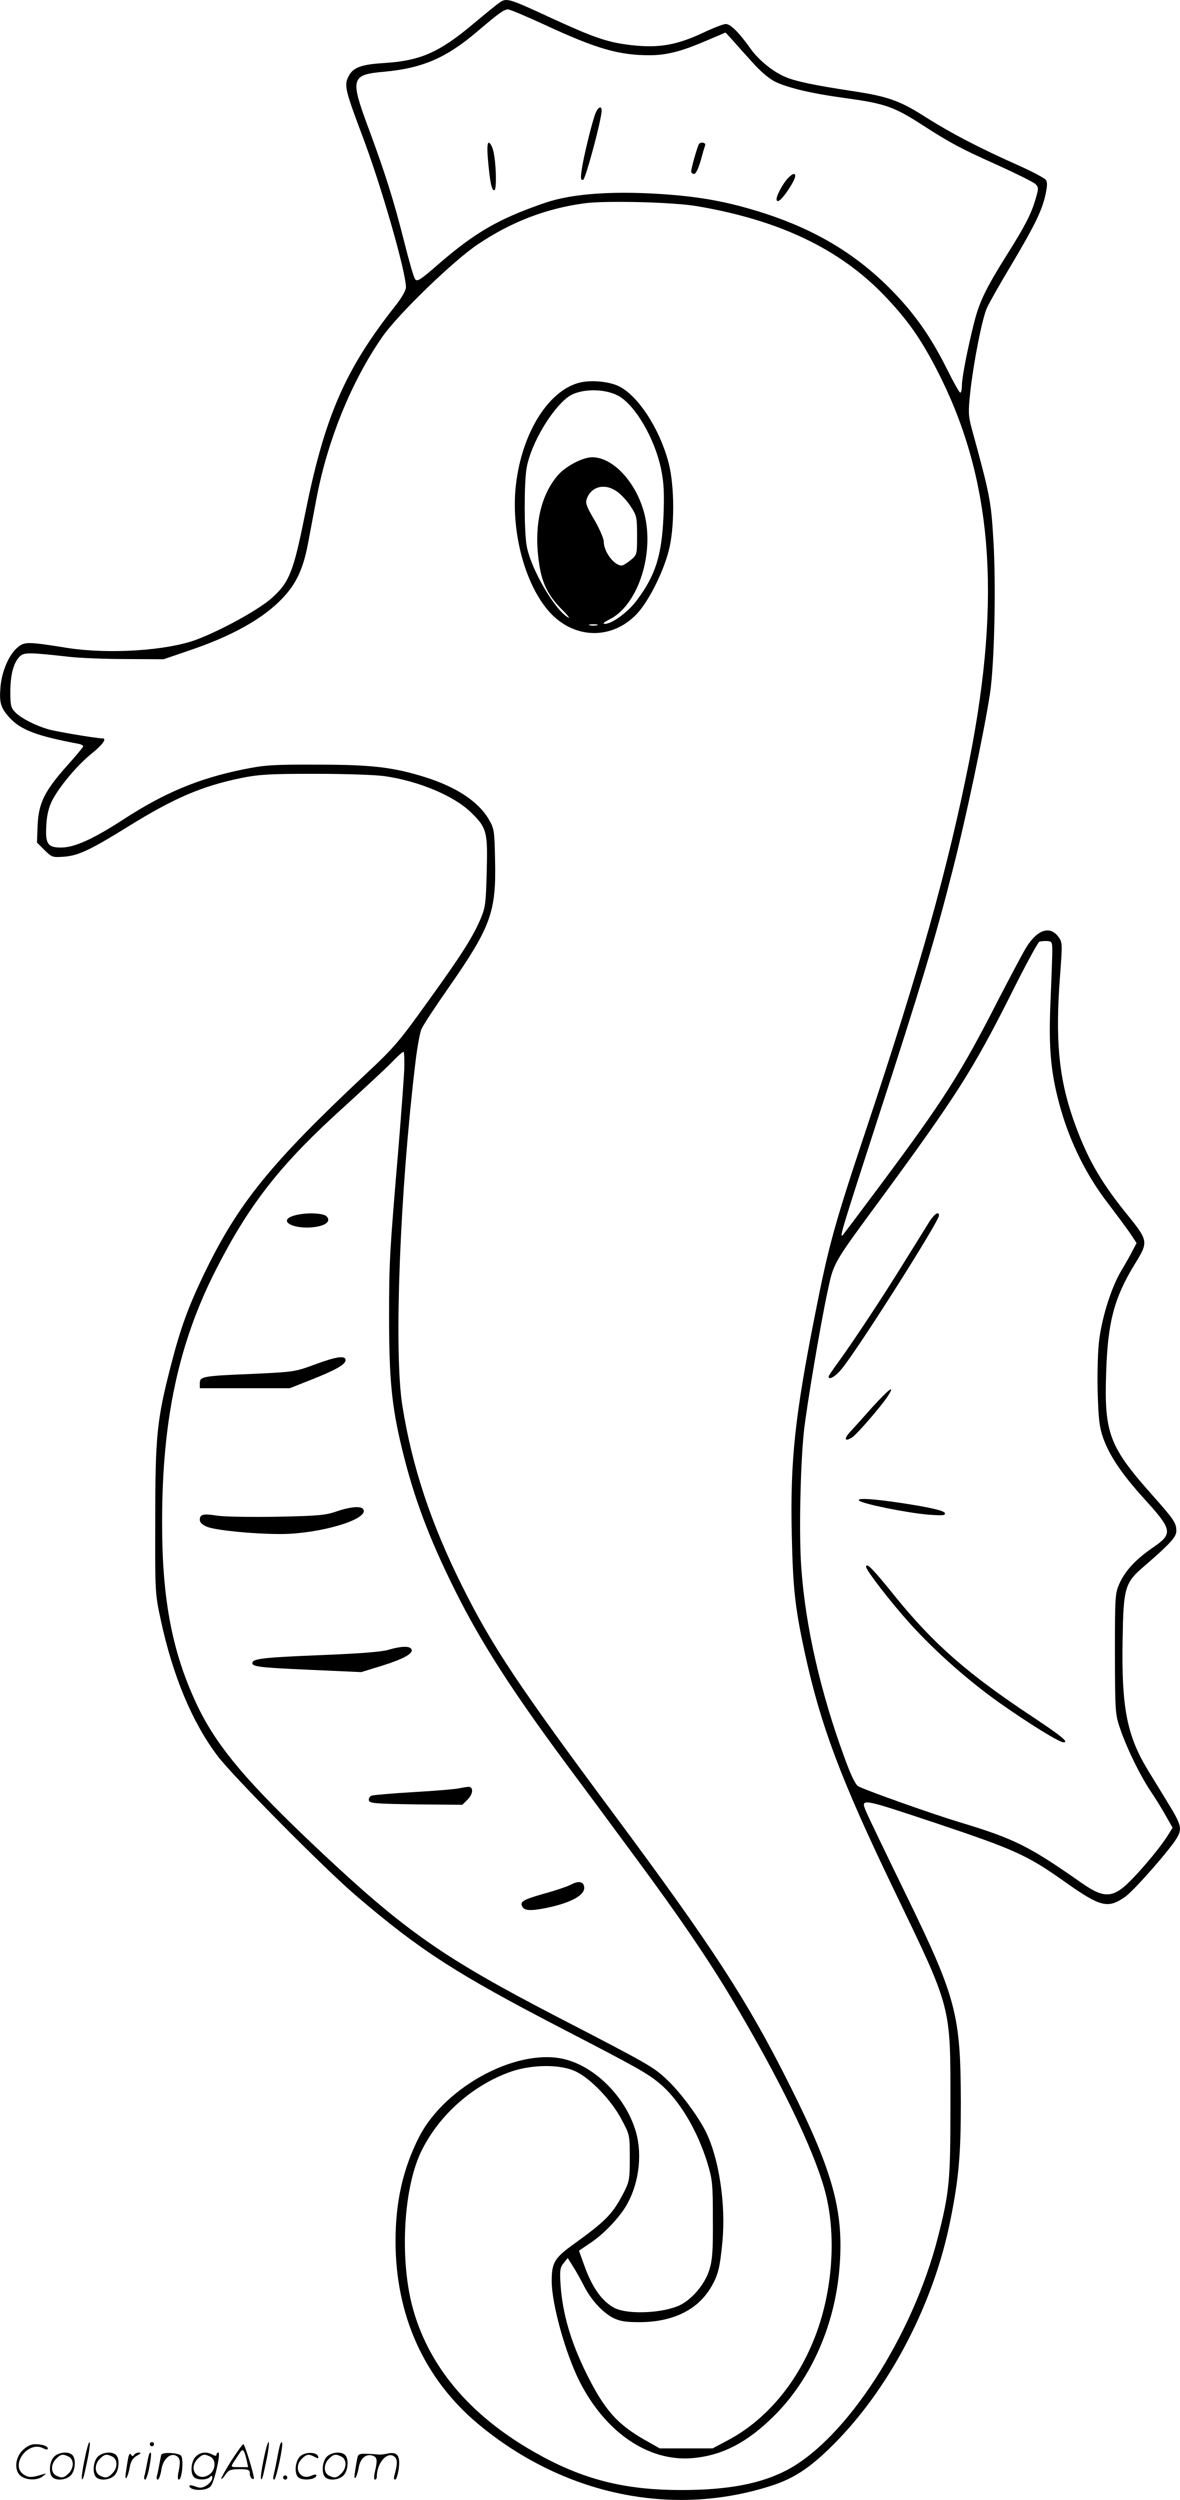 <svg version="1.0" xmlns="http://www.w3.org/2000/svg"
  viewBox="0 0 566.718 1200.282"
 preserveAspectRatio="xMidYMid meet">
<g transform="translate(-0.038,1200.525) scale(0.1,-0.1)"
fill="#000000" stroke="none">
<path d="M2400 11993 c-14 -9 -70 -55 -125 -101 -164 -138 -255 -178 -425
-189 -115 -7 -153 -21 -175 -63 -23 -44 -17 -67 66 -288 89 -234 209 -652 209
-726 0 -15 -20 -50 -50 -88 -244 -309 -341 -533 -436 -1008 -54 -269 -74 -320
-156 -394 -61 -56 -241 -155 -362 -201 -142 -54 -426 -72 -626 -40 -188 30
-202 30 -236 1 -40 -33 -75 -114 -81 -187 -7 -75 0 -102 42 -148 54 -60 130
-89 332 -127 13 -2 23 -8 23 -12 0 -4 -36 -47 -81 -97 -105 -119 -133 -175
-138 -282 l-3 -83 36 -36 c35 -35 39 -36 94 -32 68 5 126 32 308 145 221 137
354 194 544 233 83 17 137 20 353 20 141 0 291 -5 333 -11 164 -23 336 -95
417 -175 75 -73 80 -91 75 -283 -4 -150 -6 -172 -29 -226 -37 -88 -93 -176
-257 -403 -131 -183 -160 -218 -291 -340 -464 -435 -617 -625 -781 -964 -77
-161 -113 -260 -160 -443 -66 -257 -74 -333 -74 -735 -1 -352 -1 -356 27 -485
57 -265 150 -488 271 -649 72 -96 516 -544 666 -672 310 -265 481 -375 1000
-644 342 -177 398 -208 456 -256 94 -77 182 -223 231 -381 25 -82 27 -101 27
-273 1 -151 -2 -196 -17 -243 -20 -66 -79 -137 -138 -168 -80 -40 -253 -48
-317 -15 -60 31 -108 99 -145 203 l-26 72 53 36 c61 40 131 112 169 172 64
102 85 249 51 364 -46 158 -184 302 -329 344 -225 66 -584 -121 -712 -370 -77
-152 -113 -310 -113 -500 0 -357 138 -662 398 -879 408 -339 928 -449 1405
-296 119 38 201 95 327 226 257 269 457 661 534 1046 41 201 51 318 51 568 -1
425 -21 501 -264 1000 -98 201 -183 378 -189 393 -30 71 -37 72 336 -52 379
-127 438 -154 618 -282 170 -120 205 -129 288 -71 43 30 224 236 251 287 23
41 17 62 -43 160 -27 44 -70 115 -96 157 -104 170 -130 304 -124 634 4 248 11
270 103 349 124 107 155 141 155 169 0 39 -10 54 -112 169 -212 238 -235 300
-225 596 8 241 39 355 135 513 70 114 70 113 -43 253 -124 154 -188 269 -250
446 -71 204 -87 386 -63 697 11 147 11 153 -9 180 -41 55 -103 33 -156 -55
-19 -32 -77 -142 -130 -244 -181 -355 -264 -485 -565 -889 -96 -129 -179 -239
-184 -245 -18 -17 -3 30 167 555 204 626 279 875 360 1195 65 253 152 667 180
850 21 139 30 522 16 741 -11 186 -17 215 -103 529 -17 63 -18 81 -8 175 15
140 57 355 80 406 10 23 62 115 116 205 115 193 150 266 166 342 9 43 9 59 0
70 -7 8 -65 39 -130 68 -193 86 -324 155 -440 228 -131 84 -185 103 -364 130
-172 26 -268 46 -314 66 -59 24 -131 82 -170 138 -55 77 -95 117 -118 117 -11
0 -63 -20 -115 -45 -122 -56 -206 -71 -334 -57 -116 13 -179 34 -392 132 -203
94 -212 96 -245 73z m219 -108 c244 -113 352 -145 501 -145 82 0 155 19 273
70 l92 39 35 -38 c19 -22 61 -69 94 -105 35 -40 78 -77 107 -92 61 -30 177
-58 334 -79 197 -27 238 -41 380 -133 127 -82 181 -111 351 -187 93 -42 177
-84 187 -93 16 -17 16 -21 1 -72 -21 -72 -50 -129 -139 -270 -99 -158 -130
-222 -155 -319 -32 -125 -60 -269 -60 -307 0 -19 -3 -34 -8 -34 -4 0 -31 48
-61 108 -75 151 -149 259 -254 369 -171 179 -368 300 -622 383 -159 51 -282
76 -450 90 -262 21 -472 8 -608 -39 -219 -75 -333 -140 -512 -295 -86 -75
-101 -85 -111 -71 -7 9 -30 90 -53 182 -49 194 -91 328 -172 546 -88 237 -83
254 78 268 183 17 297 66 448 195 102 87 126 104 145 104 10 0 90 -34 179 -75z
m731 -870 c393 -67 681 -204 896 -427 110 -115 171 -200 250 -351 269 -517
317 -1086 160 -1882 -102 -514 -236 -993 -495 -1770 -153 -458 -181 -560 -246
-890 -97 -489 -120 -704 -112 -1058 6 -260 15 -346 62 -565 77 -353 172 -607
431 -1145 277 -576 269 -544 269 -1032 0 -363 -5 -415 -60 -631 -122 -477
-441 -969 -725 -1118 -126 -66 -283 -96 -508 -96 -276 0 -477 52 -705 182
-315 179 -514 419 -588 706 -60 237 -39 574 48 745 85 170 245 311 425 375
103 36 240 37 313 2 72 -34 173 -140 220 -230 40 -74 40 -76 40 -185 0 -101
-2 -114 -28 -165 -55 -106 -84 -136 -249 -255 -85 -62 -98 -85 -98 -172 0
-109 65 -343 132 -478 124 -247 331 -389 542 -372 145 12 266 75 397 206 173
173 286 426 310 695 25 276 -26 467 -236 886 -205 410 -370 664 -850 1310
-454 611 -580 800 -723 1086 -151 301 -243 579 -289 869 -42 258 -12 1035 63
1653 8 68 21 138 28 155 7 18 67 109 132 202 202 290 228 362 222 612 -3 141
-4 150 -31 196 -50 84 -154 153 -302 200 -156 49 -260 61 -520 61 -211 1 -254
-2 -353 -22 -217 -44 -381 -112 -582 -243 -142 -92 -231 -132 -293 -133 -68
-1 -80 17 -74 109 2 46 12 85 27 115 34 67 120 170 189 226 54 43 76 74 54 74
-35 1 -225 33 -262 44 -63 19 -128 52 -157 81 -21 21 -24 34 -24 96 0 82 14
139 43 170 22 23 39 23 247 0 47 -5 166 -10 265 -10 l181 -1 114 39 c213 71
365 156 459 256 65 69 98 140 121 263 10 53 28 149 40 212 53 282 169 566 318
780 77 109 342 366 460 444 160 107 325 170 508 195 100 14 431 6 544 -14z
m1704 -3595 c-1 -36 -5 -144 -9 -240 -9 -214 3 -337 51 -504 47 -162 124 -316
224 -446 44 -58 94 -125 110 -149 l29 -44 -19 -36 c-10 -20 -34 -63 -54 -96
-46 -76 -91 -216 -106 -329 -7 -50 -10 -157 -8 -249 4 -136 8 -173 27 -227 30
-84 89 -172 196 -290 138 -152 141 -168 38 -238 -78 -54 -127 -107 -155 -167
-22 -49 -23 -58 -23 -340 1 -289 1 -290 28 -368 33 -94 96 -222 147 -297 20
-30 52 -81 69 -112 l33 -58 -23 -37 c-28 -46 -107 -143 -168 -206 -91 -96
-134 -100 -242 -25 -257 180 -324 214 -589 294 -124 37 -451 153 -488 173 -13
7 -36 55 -66 138 -115 313 -187 629 -207 908 -12 158 -5 489 12 655 13 121 80
518 114 675 30 139 22 127 260 450 356 485 438 614 616 967 70 141 134 259
141 262 7 2 24 4 38 3 24 -2 25 -4 24 -67z m-3112 -548 c-2 -42 -14 -207 -27
-367 -44 -520 -46 -557 -46 -825 0 -296 13 -428 61 -626 57 -238 132 -437 258
-689 120 -241 271 -477 529 -825 88 -118 238 -321 333 -450 211 -285 348 -486
467 -685 226 -379 386 -708 443 -910 60 -214 41 -495 -50 -721 -86 -216 -233
-388 -410 -483 l-77 -41 -127 0 -127 0 -71 40 c-135 77 -195 145 -284 325 -72
147 -111 280 -121 415 -5 75 -3 88 14 109 l20 25 25 -40 c14 -21 37 -63 52
-92 34 -68 89 -128 140 -155 32 -16 59 -21 126 -21 161 0 281 58 346 169 34
59 42 92 54 218 17 180 -17 403 -81 530 -39 76 -119 184 -182 244 -67 64 -84
74 -527 303 -550 285 -735 414 -1148 803 -340 320 -484 490 -578 681 -125 258
-176 517 -175 896 0 492 80 861 261 1214 161 315 311 505 615 779 104 95 210
193 234 219 25 26 47 45 50 43 3 -3 4 -40 3 -83z M2861 11463 c-17 -41 -59
-215 -67 -274 -6 -41 -4 -51 7 -47 12 4 87 284 89 331 0 26 -16 20 -29 -10z
M2344 11238 c9 -105 18 -150 31 -146 12 4 8 138 -6 191 -5 20 -15 37 -21 37
-7 0 -9 -25 -4 -82z M3357 11313 c-8 -13 -37 -116 -37 -130 0 -7 6 -13 14 -13
8 0 20 25 31 62 9 34 19 68 22 75 5 14 -22 19 -30 6z M3783 11148 c-23 -25
-53 -81 -53 -98 0 -23 22 -7 55 42 34 51 43 78 27 78 -5 0 -18 -10 -29 -22z
M2792 10170 c-153 -32 -285 -239 -314 -494 -25 -223 44 -481 164 -612 119
-129 300 -131 418 -5 55 59 123 193 151 298 30 110 30 315 0 428 -43 163 -148
324 -241 367 -45 21 -123 29 -178 18z m176 -64 c82 -43 178 -207 208 -356 13
-65 15 -115 11 -220 -8 -191 -38 -287 -129 -408 -42 -56 -118 -112 -152 -112
-14 0 -7 7 21 21 132 65 213 298 172 491 -34 157 -149 287 -254 288 -45 0
-126 -42 -164 -85 -87 -99 -119 -255 -90 -435 14 -87 43 -145 105 -208 29 -28
44 -48 34 -42 -63 34 -176 226 -199 338 -14 67 -14 312 -1 383 21 115 121 283
201 340 54 38 168 41 237 5z m-7 -459 c19 -12 49 -44 67 -71 30 -46 32 -53 32
-141 0 -92 0 -94 -31 -119 -17 -14 -36 -26 -43 -26 -36 0 -86 66 -86 115 0 14
-20 61 -45 104 -39 66 -44 82 -36 103 22 58 85 74 142 35z m-93 -644 c-10 -2
-26 -2 -35 0 -10 3 -2 5 17 5 19 0 27 -2 18 -5z M4466 6143 c-13 -21 -65 -105
-117 -188 -107 -174 -251 -391 -320 -486 -27 -37 -49 -69 -49 -73 0 -19 33 0
63 37 79 96 467 708 467 736 0 22 -20 10 -44 -26z M4189 5248 c-45 -51 -94
-105 -108 -120 -29 -33 -23 -46 12 -24 25 17 140 150 172 199 37 58 5 34 -76
-55z M4126 4801 c15 -16 228 -59 333 -68 70 -5 83 -4 79 8 -3 9 -47 21 -134
36 -171 29 -293 40 -278 24z M4160 4482 c0 -16 118 -169 209 -270 122 -135
277 -272 428 -380 145 -102 290 -192 311 -192 27 0 -7 28 -142 118 -318 210
-482 354 -668 584 -108 134 -138 164 -138 140z M1413 6169 c-76 -22 -17 -63
80 -57 67 5 99 27 77 52 -14 18 -103 21 -157 5z M1510 5453 c-93 -34 -100 -35
-294 -44 -241 -10 -256 -12 -256 -45 l0 -24 216 0 216 0 101 40 c119 47 167
74 167 95 0 24 -46 17 -150 -22z M1615 4748 c-52 -18 -90 -21 -285 -25 -124
-2 -252 0 -285 5 -69 11 -85 7 -85 -20 0 -12 12 -24 34 -33 41 -17 221 -35
353 -35 189 0 428 71 398 119 -10 17 -64 12 -130 -11z M1865 4084 c-33 -10
-142 -18 -315 -25 -274 -11 -331 -17 -337 -35 -7 -21 30 -25 277 -36 l245 -11
101 31 c105 33 153 60 140 80 -9 15 -49 14 -111 -4z M2210 3420 c-19 -5 -119
-13 -222 -19 -103 -6 -194 -14 -203 -17 -9 -4 -15 -14 -13 -23 3 -14 30 -16
226 -19 l223 -2 25 25 c25 25 29 56 9 61 -5 1 -26 -2 -45 -6z M2739 2955 c-14
-7 -68 -26 -120 -40 -102 -29 -121 -39 -112 -60 9 -24 38 -26 119 -10 128 27
194 67 178 109 -7 19 -31 20 -65 1z M406 194 c-10 -47 -15 -88 -12 -91 5 -6 9
7 30 110 7 37 10 67 6 67 -4 0 -15 -39 -24 -86z M720 270 c0 -5 5 -10 10 -10
6 0 10 5 10 10 0 6 -4 10 -10 10 -5 0 -10 -4 -10 -10z M1266 194 c-10 -47 -15
-88 -12 -91 5 -6 9 7 30 110 7 37 10 67 6 67 -4 0 -15 -39 -24 -86z M1346 269
c-3 -8 -10 -41 -16 -74 -6 -33 -14 -68 -16 -77 -3 -10 -1 -18 3 -18 10 0 46
171 38 178 -2 3 -7 -1 -9 -9z M109 241 c-38 -38 -41 -101 -7 -125 29 -20 79
-20 104 0 18 14 18 15 1 10 -53 -17 -69 -17 -92 -2 -69 45 21 166 94 126 12
-6 21 -7 21 -1 0 12 -25 21 -62 21 -19 0 -39 -10 -59 -29z M1110 189 c-28 -45
-49 -83 -47 -85 2 -3 12 7 21 21 14 21 24 25 66 25 43 0 50 -3 50 -19 0 -11 5
-23 10 -26 6 -3 10 -3 10 1 0 20 -44 164 -51 164 -4 0 -30 -37 -59 -81z m75 4
l7 -33 -42 0 c-42 0 -42 0 -28 23 8 12 21 32 29 44 15 25 22 18 34 -34z M260
210 c-22 -22 -27 -79 -8 -98 19 -19 66 -14 88 8 22 22 27 79 8 98 -19 19 -66
14 -88 -8z m71 0 c25 -14 25 -54 -1 -80 -23 -23 -33 -24 -61 -10 -25 14 -25
54 1 80 23 23 33 24 61 10z M470 210 c-22 -22 -27 -79 -8 -98 19 -19 66 -14
88 8 22 22 27 79 8 98 -19 19 -66 14 -88 -8z m71 0 c25 -14 25 -54 -1 -80 -23
-23 -33 -24 -61 -10 -25 14 -25 54 1 80 23 23 33 24 61 10z M616 204 c-3 -16
-8 -47 -11 -69 -8 -51 10 -26 19 27 5 27 15 42 34 53 18 10 22 14 10 15 -9 0
-20 -5 -24 -11 -5 -8 -9 -8 -14 1 -5 8 -10 3 -14 -16z M717 223 c-2 -4 -7 -26
-11 -48 -4 -22 -9 -48 -12 -57 -3 -10 -1 -18 4 -18 4 0 14 28 20 62 11 58 10
81 -1 61z M775 220 c-1 -3 -5 -23 -9 -45 -4 -22 -9 -48 -12 -57 -3 -10 -1 -18
4 -18 5 0 13 20 17 45 7 53 44 87 74 68 17 -11 19 -28 8 -80 -4 -18 -3 -33 2
-33 16 0 24 99 11 115 -12 14 -87 18 -95 5z M940 210 c-22 -22 -27 -79 -8 -98
15 -15 61 -15 76 0 9 9 12 8 12 -5 0 -9 -12 -24 -26 -34 -21 -13 -32 -15 -55
-6 -16 6 -29 8 -29 3 0 -24 81 -27 102 -2 18 19 50 162 37 162 -5 0 -9 -5 -9
-10 0 -7 -6 -7 -19 0 -30 16 -59 12 -81 -10z m71 0 c29 -16 25 -65 -6 -86 -56
-37 -103 28 -55 76 23 23 33 24 61 10z M1441 211 c-23 -23 -28 -80 -9 -99 19
-19 88 -13 88 9 0 5 -11 4 -24 -2 -54 -25 -89 38 -46 81 23 23 33 24 62 9 16
-9 19 -8 16 3 -8 22 -64 22 -87 -1z M1570 210 c-22 -22 -27 -79 -8 -98 19 -19
66 -14 88 8 22 22 27 79 8 98 -19 19 -66 14 -88 -8z m71 0 c25 -14 25 -54 -1
-80 -23 -23 -33 -24 -61 -10 -25 14 -25 54 1 80 23 23 33 24 61 10z M1716 201
c-3 -14 -8 -44 -11 -66 -8 -51 10 -26 19 27 8 41 35 63 66 53 22 -7 24 -21 11
-77 -5 -22 -5 -38 0 -38 5 0 9 6 9 13 0 68 51 125 85 97 15 -13 15 -35 -1 -92
-3 -10 -1 -18 4 -18 6 0 13 23 17 50 9 63 -5 84 -49 76 -17 -4 -35 -6 -41 -6
-101 8 -104 7 -109 -19z M1360 110 c0 -5 5 -10 10 -10 6 0 10 5 10 10 0 6 -4
10 -10 10 -5 0 -10 -4 -10 -10z"/>
</g>
</svg>
